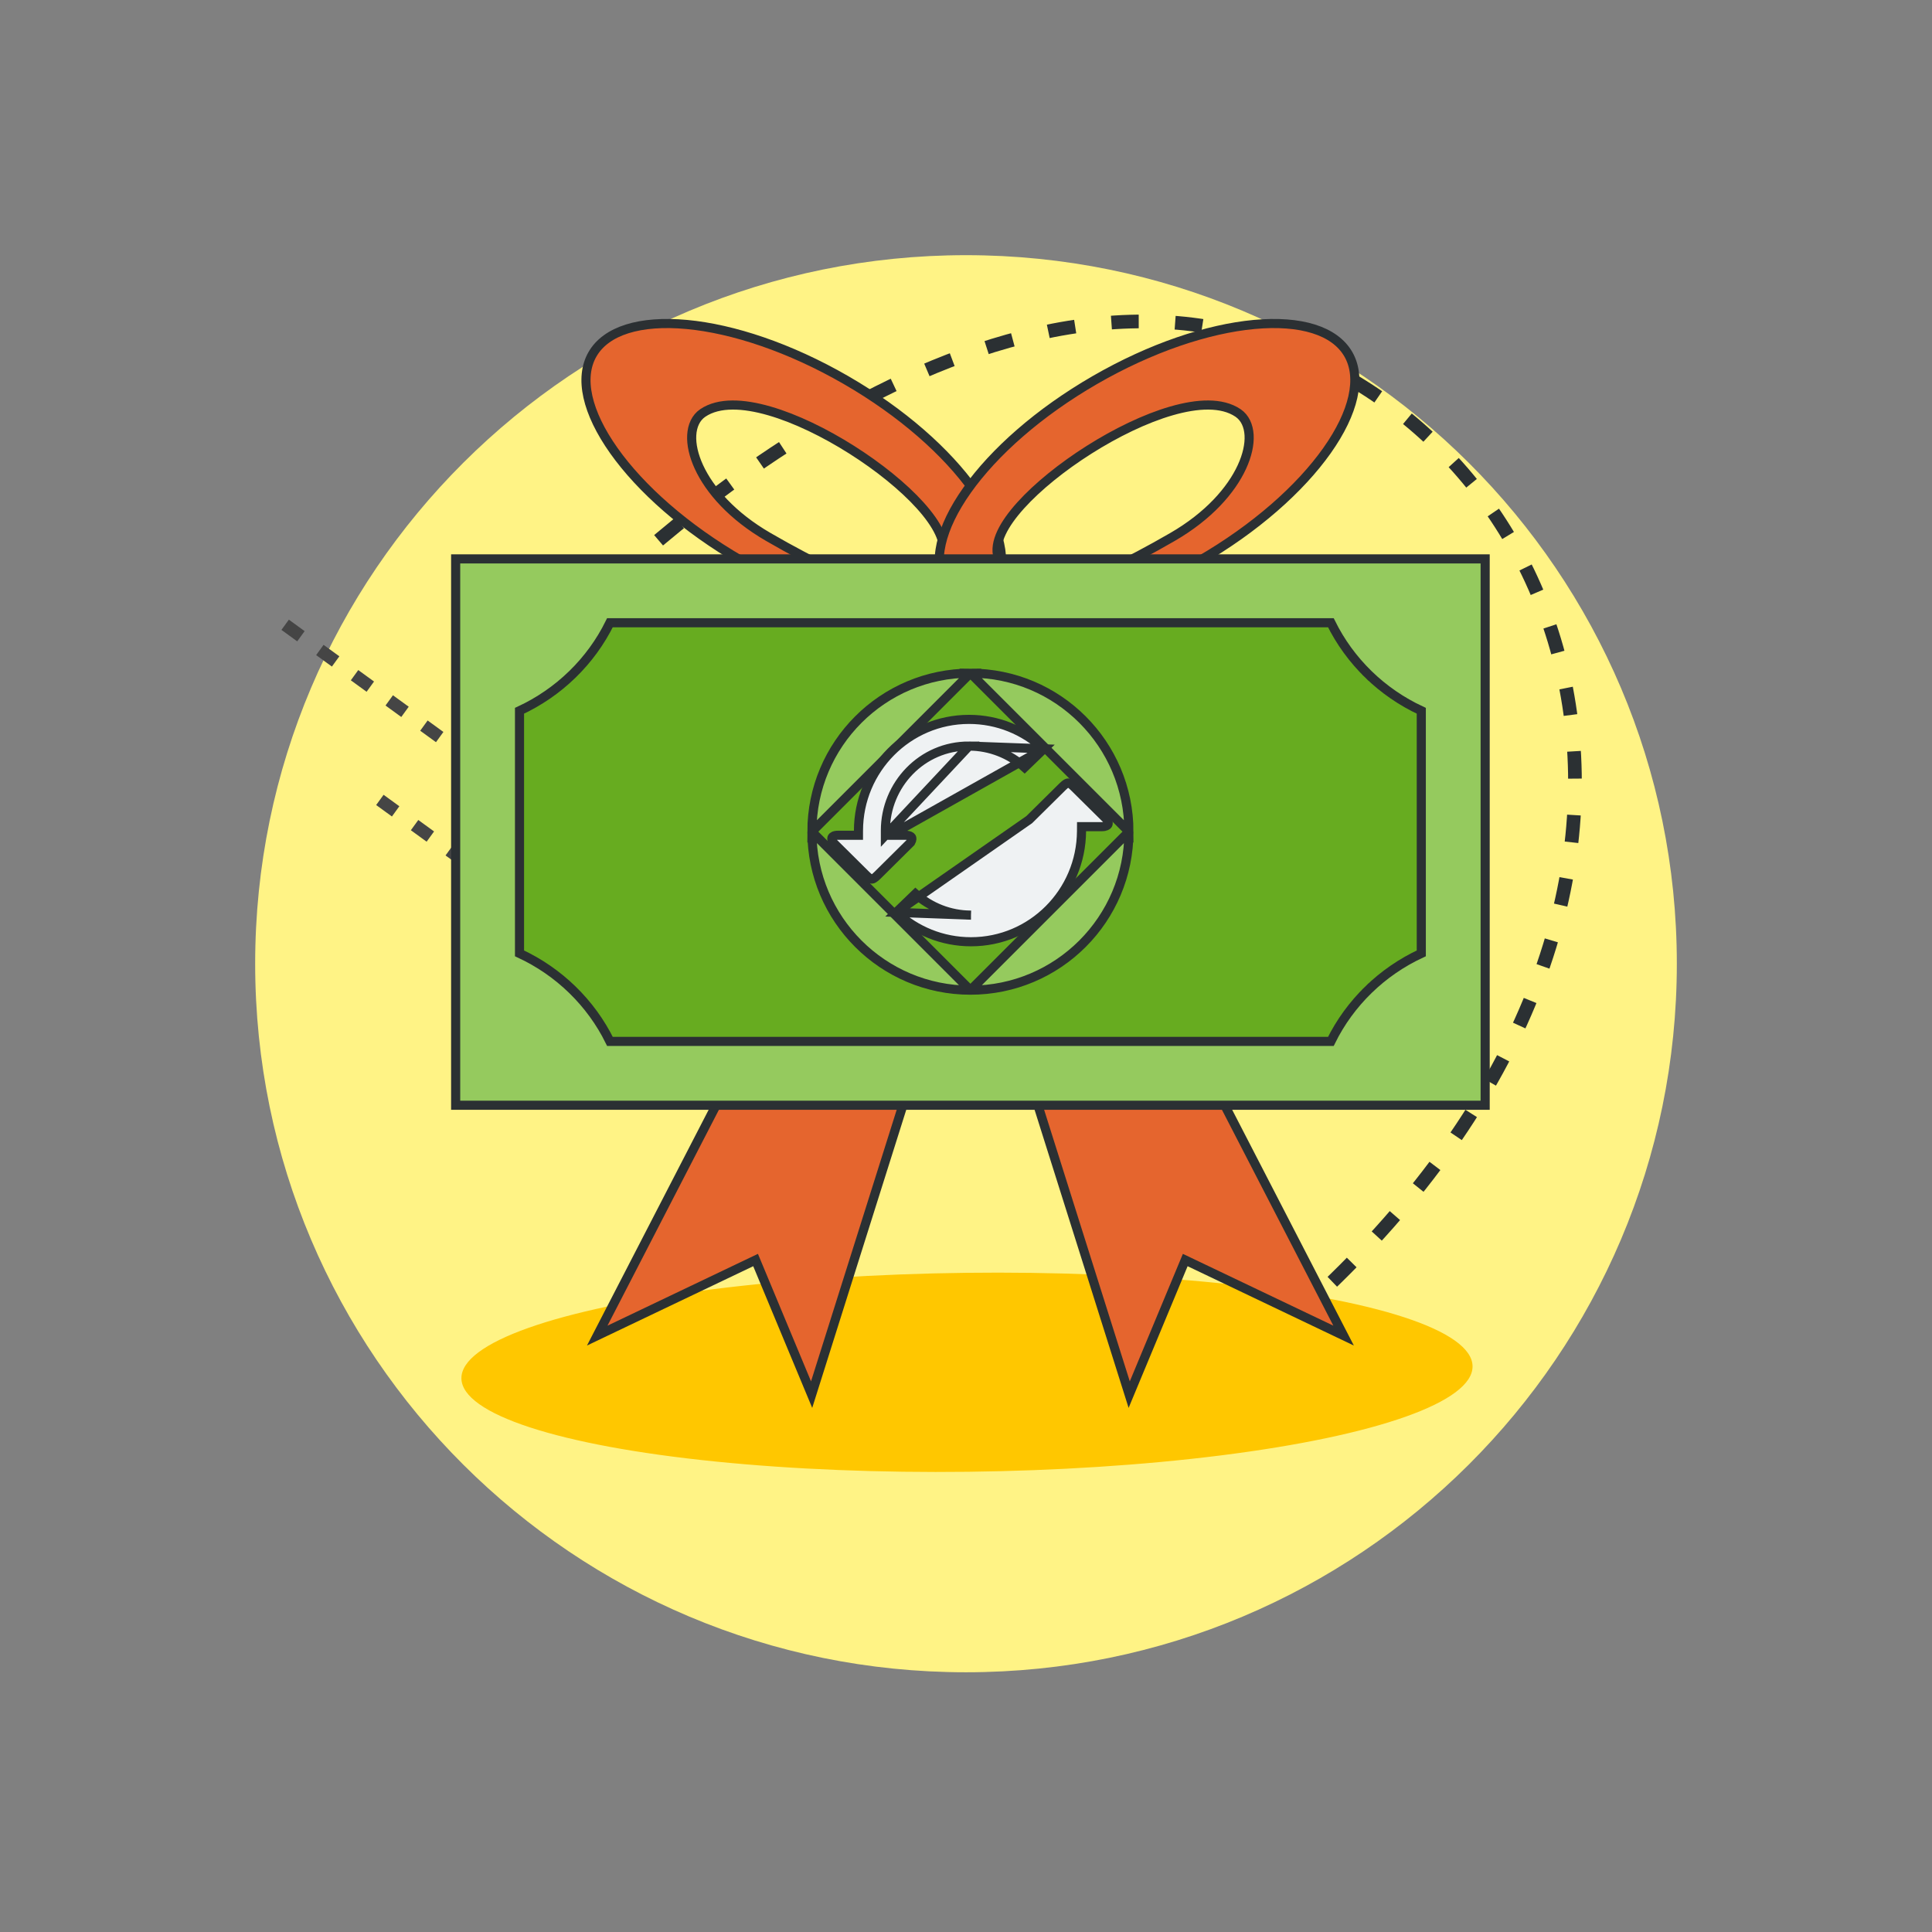 <?xml version="1.0" encoding="UTF-8"?> <svg xmlns="http://www.w3.org/2000/svg" width="424" height="424" viewBox="0 0 424 424" fill="none"><rect x="0" y="0" width="424" height="424" fill="#808080" stroke="none"/><path d="M368 211.5C368 297.38 298.156 367 212 367C125.844 367 56 297.38 56 211.5C56 125.62 125.844 56 212 56C298.156 56 368 125.62 368 211.5Z" fill="#FFF385"></path><ellipse cx="212.216" cy="301.168" rx="110.961" ry="21.833" transform="rotate(-0.69 212.216 301.168)" fill="#FFC700"></ellipse><path d="M124.042 137.632C124.042 137.632 203.107 52.435 275.284 74.058C347.461 95.68 382.867 197.295 288.524 284.98" stroke="#2B3033" stroke-width="3" stroke-dasharray="6 8"></path><path d="M124.381 183.74L122.673 182.496L124.303 180.248L126.014 181.49L124.381 183.74ZM118.519 179.48L115.06 176.964L116.69 174.715L120.153 177.23L118.519 179.48ZM110.907 173.947L107.444 171.433L109.074 169.185L112.533 171.701L110.907 173.947ZM103.294 168.414L99.831 165.9L101.461 163.652L104.92 166.168L103.294 168.414ZM95.681 162.882L92.219 160.367L93.849 158.119L97.308 160.636L95.681 162.882ZM88.065 157.351L84.606 154.834L86.236 152.586L89.699 155.1L88.065 157.351ZM80.453 151.818L76.994 149.301L78.624 147.053L82.086 149.568L80.453 151.818ZM72.84 146.285L69.381 143.769L71.011 141.52L74.474 144.035L72.84 146.285ZM65.228 140.752L61.765 138.238L63.395 135.99L66.854 138.506L65.228 140.752Z" fill="#454545"></path><path d="M145.167 222.176L143.459 220.932L145.089 218.684L146.801 219.925L145.167 222.176ZM139.306 217.916L135.847 215.399L137.477 213.151L140.939 215.665L139.306 217.916ZM131.693 212.383L128.231 209.868L129.861 207.62L133.32 210.137L131.693 212.383ZM124.081 206.85L120.618 204.336L122.248 202.087L125.707 204.604L124.081 206.85ZM116.468 201.317L113.005 198.803L114.635 196.554L118.094 199.071L116.468 201.317ZM108.852 195.787L105.393 193.27L107.023 191.022L110.486 193.536L108.852 195.787ZM101.239 190.254L97.78 187.737L99.41 185.489L102.873 188.003L101.239 190.254ZM93.627 184.721L90.168 182.204L91.798 179.956L95.26 182.47L93.627 184.721ZM86.014 179.188L82.552 176.674L84.182 174.425L87.641 176.942L86.014 179.188Z" fill="#454545"></path><path d="M178.12 306.069L166.226 277.5L165.821 276.529L164.872 276.982L131.067 293.115L164.587 228.169L198.209 242.381L178.12 306.069ZM261.35 228.169L294.87 293.115L261.065 276.982L260.115 276.529L259.711 277.5L247.817 306.069L227.728 242.381L261.35 228.169Z" fill="#E5652E" stroke="#2B3033" stroke-width="2"></path><path d="M130.035 77.732L130.035 77.732C133.021 72.561 140.483 70.257 150.717 71.209C160.856 72.153 173.315 76.279 185.656 83.404C197.996 90.53 207.798 99.257 213.685 107.566C219.627 115.953 221.363 123.568 218.377 128.741C215.391 133.915 207.929 136.219 197.695 135.266C187.556 134.323 175.097 130.197 162.757 123.074C150.414 115.945 140.61 107.217 134.724 98.908C128.782 90.521 127.047 82.906 130.035 77.732ZM206.862 122.413C207.424 120.724 207.048 118.822 206.163 116.927C205.271 115.016 203.799 112.976 201.941 110.915C198.219 106.788 192.818 102.438 186.936 98.713C181.054 94.987 174.635 91.849 168.859 90.18C165.97 89.346 163.209 88.869 160.736 88.887C158.267 88.905 156.021 89.418 154.236 90.629C152.698 91.673 151.922 93.451 151.808 95.501C151.693 97.549 152.224 99.956 153.389 102.483C155.723 107.547 160.675 113.257 168.645 117.858C178.784 123.713 187.216 127.756 193.613 128.945C196.823 129.541 199.641 129.443 201.933 128.381C204.264 127.303 205.901 125.3 206.862 122.413Z" fill="#E5652E" stroke="#2B3033" stroke-width="2"></path><path d="M240.282 83.404C252.622 76.279 265.081 72.153 275.22 71.209C285.454 70.257 292.916 72.561 295.902 77.732C298.888 82.906 297.153 90.521 291.212 98.908C285.326 107.217 275.524 115.945 263.181 123.074C250.84 130.197 238.381 134.323 228.242 135.266C218.008 136.219 210.546 133.915 207.56 128.741C204.574 123.568 206.31 115.953 212.252 107.566C218.139 99.257 227.941 90.53 240.282 83.404ZM271.701 90.629C269.916 89.418 267.67 88.905 265.201 88.887C262.728 88.869 259.967 89.346 257.079 90.18C251.302 91.849 244.883 94.987 239.001 98.713C233.12 102.438 227.718 106.788 223.997 110.915C222.138 112.976 220.667 115.016 219.774 116.927C218.889 118.822 218.513 120.724 219.075 122.413C220.036 125.3 221.673 127.303 224.004 128.381C226.297 129.443 229.115 129.541 232.324 128.945C238.721 127.756 247.154 123.713 257.292 117.858C265.262 113.257 270.214 107.547 272.548 102.483C273.713 99.956 274.244 97.549 274.13 95.501C274.015 93.451 273.239 91.673 271.701 90.629Z" fill="#E5652E" stroke="#2B3033" stroke-width="2"></path><path d="M100 122.655H325.937V242.559H100V122.655Z" fill="#95CA5E" stroke="#2B3033" stroke-width="2"></path><path d="M300.331 148.015L301.028 147.298L300.331 148.015C303.682 151.275 307.595 153.981 311.919 155.986V209.227C307.595 211.232 303.682 213.938 300.331 217.198L301.028 217.915L300.331 217.198C296.964 220.474 294.157 224.309 292.076 228.545H133.856C131.775 224.304 128.968 220.474 125.601 217.198L125.601 217.198C122.25 213.938 118.337 211.232 114.013 209.227V155.986C118.337 153.981 122.25 151.275 125.601 148.015L125.601 148.015C128.969 144.739 131.771 140.908 133.855 136.668H292.076C294.157 140.904 296.964 144.739 300.331 148.015Z" fill="#67AC20" stroke="#2B3033" stroke-width="2"></path><path d="M247.753 182.518C247.753 163.308 232.178 147.733 212.968 147.733L247.753 182.518ZM247.753 182.518C247.753 201.728 232.178 217.303 212.968 217.303M247.753 182.518L212.968 217.303M212.968 217.303C193.758 217.303 178.183 201.728 178.183 182.518M212.968 217.303L178.183 182.518M178.183 182.518C178.183 163.308 193.758 147.738 212.968 147.733L178.183 182.518Z" fill="#95CA5E" stroke="#2B3033" stroke-width="2"></path><path d="M194.31 183.313V182.313V182.285C194.31 172.201 202.36 163.684 212.667 163.731L194.31 183.313ZM194.31 183.313H195.31M194.31 183.313H195.31M195.31 183.313H198.742C199.615 183.313 199.952 183.601 200.051 183.762C200.132 183.895 200.228 184.234 199.879 184.853L192.566 192.102L192.562 192.105C191.829 192.839 191.486 192.932 191.329 192.931C191.165 192.929 190.828 192.823 190.111 192.105L190.107 192.102L182.794 184.853C182.445 184.233 182.54 183.892 182.622 183.759C182.721 183.597 183.058 183.309 183.931 183.309H187.402H188.4L188.402 182.31C188.421 168.806 199.282 157.878 212.663 157.878C218.997 157.878 224.765 160.324 229.087 164.337M195.31 183.313L229.087 164.337M229.087 164.337L224.86 168.414C221.634 165.503 217.324 163.752 212.667 163.731L229.087 164.337ZM196.673 200.232L200.898 196.161C204.127 199.071 208.436 200.818 213.092 200.837C213.091 200.837 213.091 200.837 213.091 200.837L196.673 200.232ZM196.673 200.232C200.996 204.237 206.763 206.679 213.096 206.679C226.436 206.679 237.266 195.83 237.353 182.412L237.359 181.419H238.352H241.828C242.702 181.418 243.04 181.129 243.139 180.967C243.22 180.834 243.315 180.494 242.966 179.877L235.653 172.644L235.649 172.64C234.933 171.923 234.578 171.831 234.409 171.834C234.228 171.837 233.884 171.955 233.2 172.64L233.196 172.644L225.883 179.877L196.673 200.232Z" fill="#EFF2F3" stroke="#2B3033" stroke-width="2"></path></svg> 